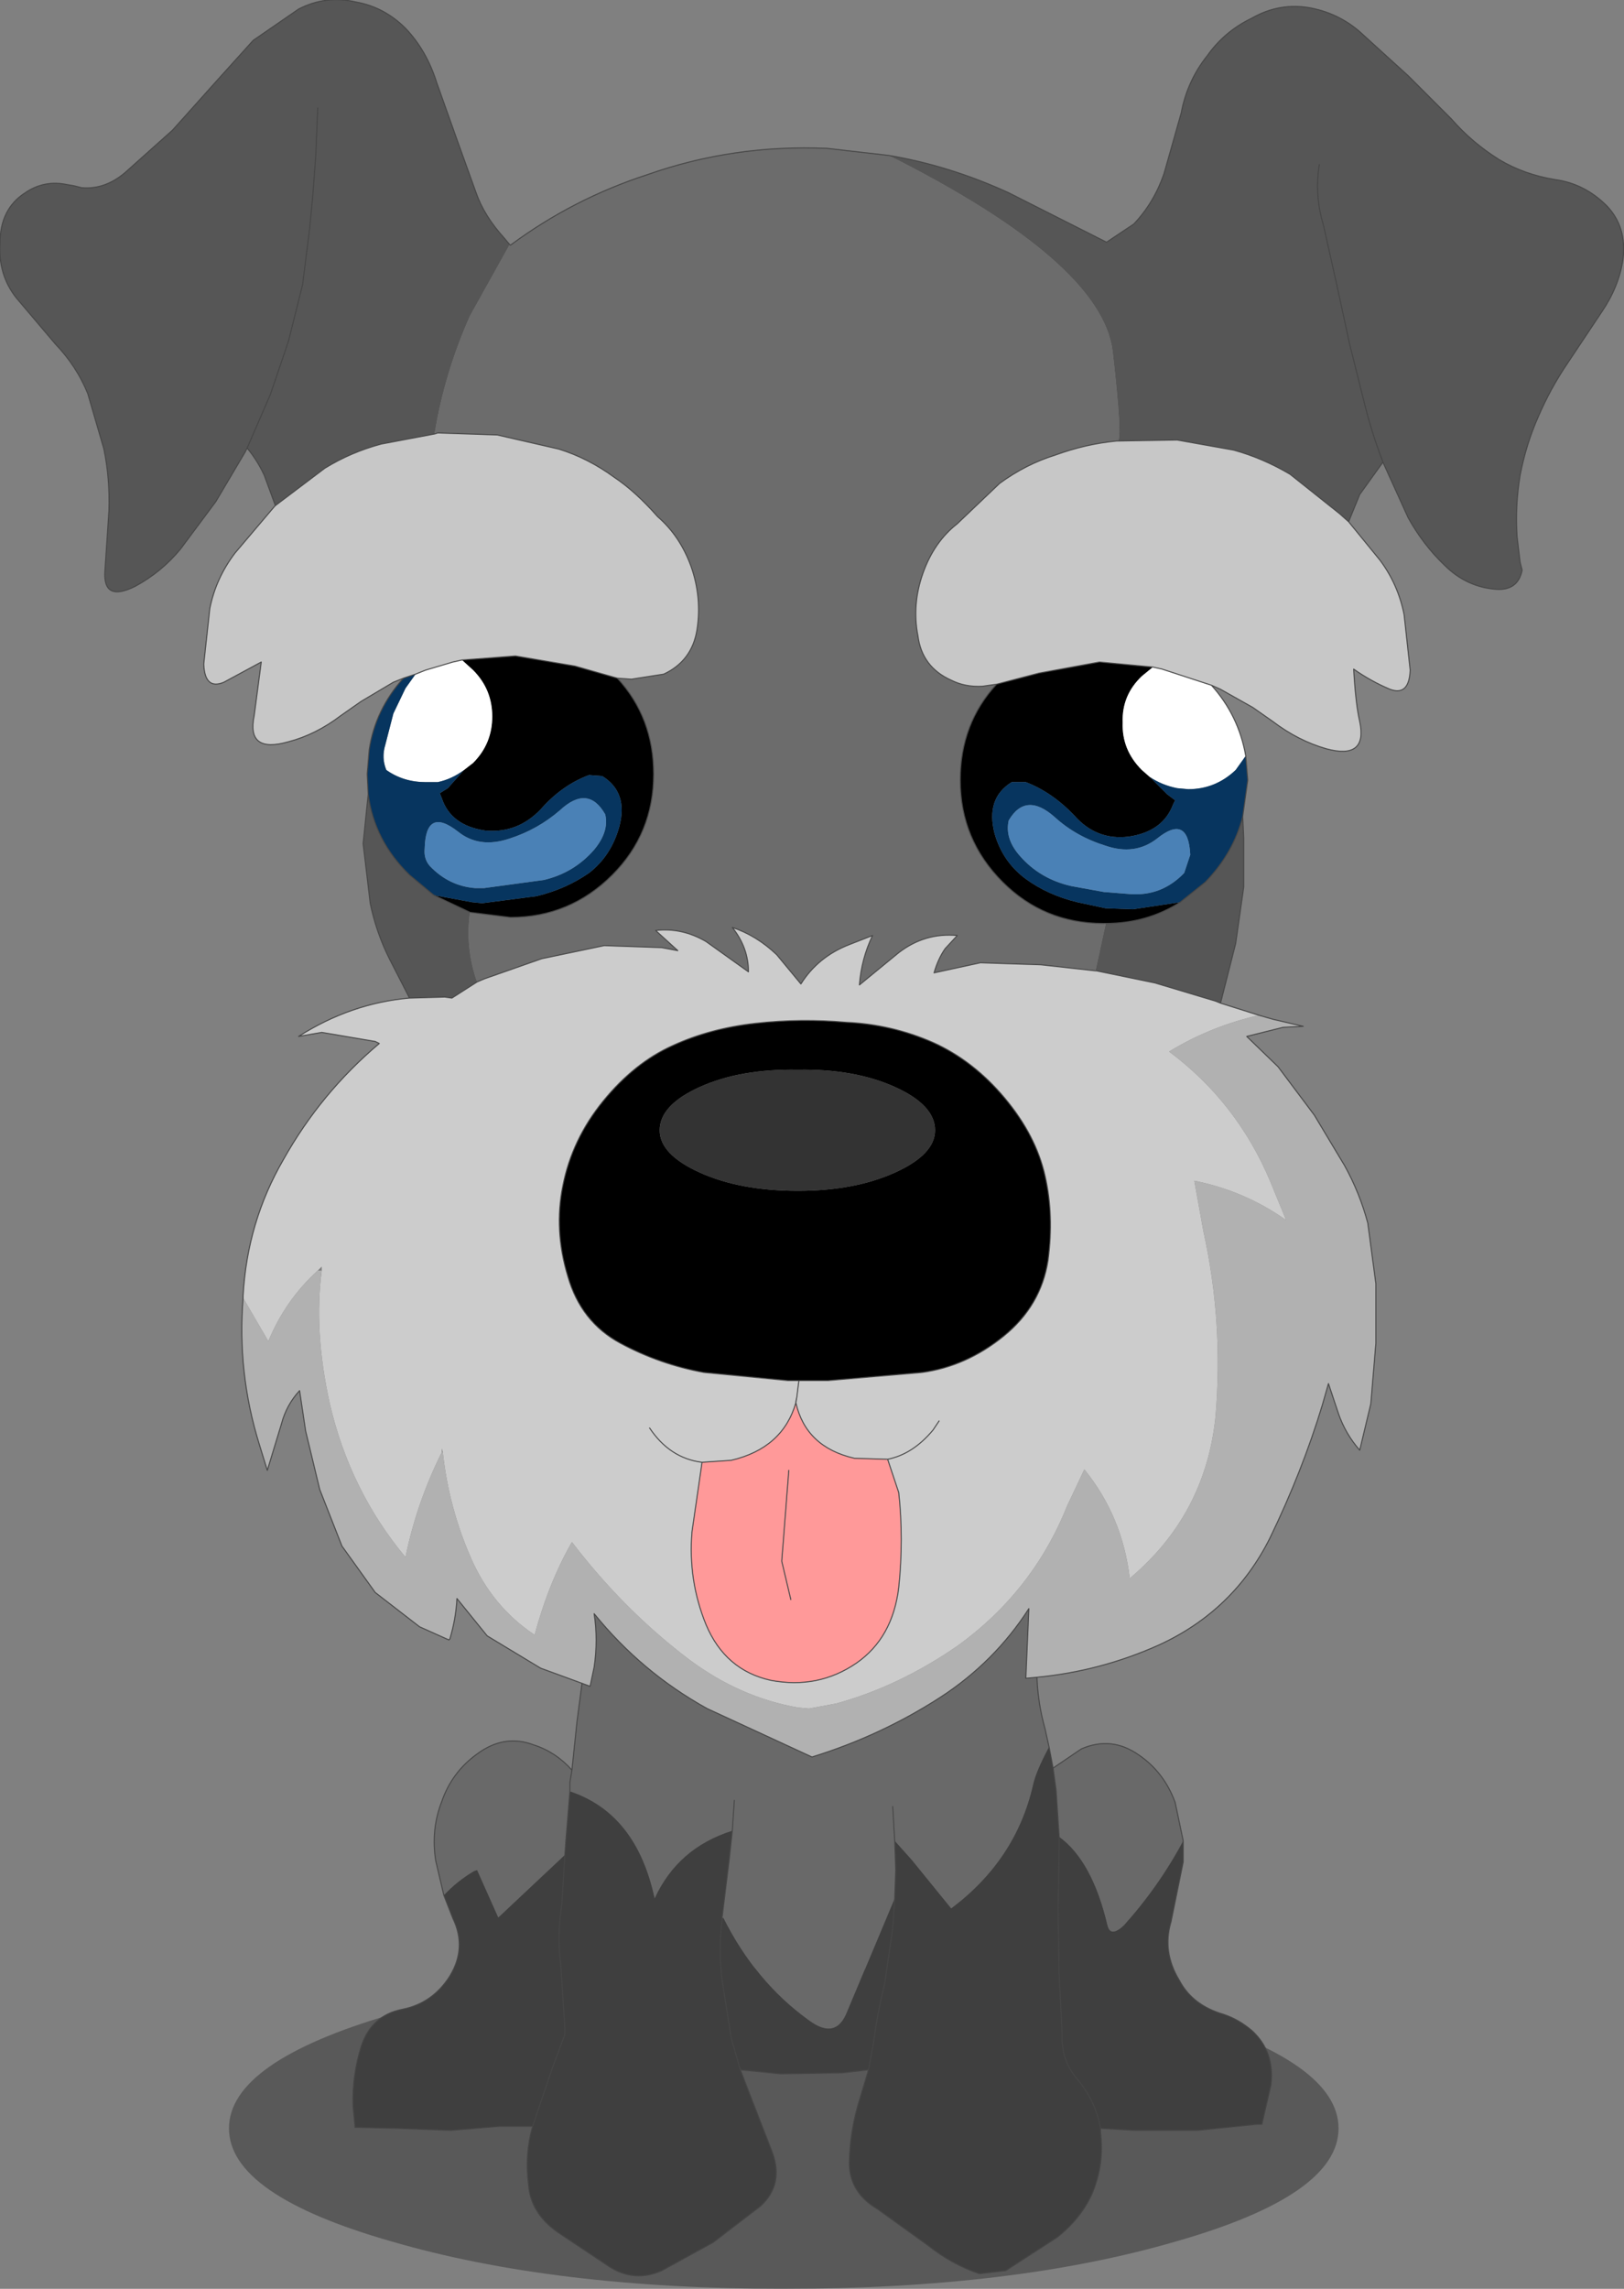 <?xml version="1.0" encoding="UTF-8" standalone="no"?>
<svg xmlns:xlink="http://www.w3.org/1999/xlink" height="113.4px" width="80.5px" xmlns="http://www.w3.org/2000/svg">
  <rect width="100%" height="100%" fill="#808080" stroke="none"/>
  <g transform="matrix(1.0, 0.0, 0.0, 1.0, 40.2, 56.35)">
    <path d="M26.15 49.1 Q26.15 52.4 18.1 54.7 10.05 57.05 -1.35 57.05 -12.75 57.05 -20.8 54.7 -28.85 52.4 -28.85 49.1 -28.85 45.8 -20.8 43.45 -12.75 41.15 -1.35 41.15 10.05 41.15 18.1 43.45 26.15 45.8 26.15 49.1" fill="#000000" fill-opacity="0.302" fill-rule="evenodd" stroke="none"/>
    <path d="M-26.55 -31.3 L-27.1 -32.8 Q-27.45 -33.55 -27.95 -34.15 L-28.05 -33.95 -29.5 -31.5 -31.25 -29.15 Q-32.2 -28.0 -33.5 -27.3 -35.1 -26.5 -35.0 -28.05 L-34.8 -31.05 Q-34.75 -32.65 -35.05 -34.1 L-35.85 -36.85 Q-36.4 -38.2 -37.45 -39.3 L-39.4 -41.6 Q-40.3 -42.75 -40.2 -44.3 -40.2 -46.0 -38.95 -46.8 -38.0 -47.45 -36.85 -47.2 L-36.55 -47.15 -36.15 -47.05 Q-35.0 -46.95 -34.0 -47.8 L-31.65 -49.9 -29.5 -52.3 -27.65 -54.35 -25.4 -55.9 Q-24.05 -56.6 -22.55 -56.25 -21.15 -56.0 -20.1 -54.95 -19.05 -53.85 -18.55 -52.25 L-17.5 -49.3 -16.6 -46.8 Q-16.2 -45.65 -15.2 -44.55 L-14.95 -44.25 -14.95 -44.2 -16.9 -40.7 Q-18.15 -37.9 -18.65 -34.9 L-18.65 -34.85 -21.3 -34.35 Q-22.8 -33.95 -24.1 -33.15 L-26.55 -31.3 M3.85 -48.65 Q6.85 -48.15 9.8 -46.8 L14.65 -44.35 16.0 -45.25 Q17.0 -46.3 17.5 -47.75 L18.35 -50.75 Q18.65 -52.35 19.65 -53.6 20.5 -54.8 21.85 -55.45 23.25 -56.25 24.8 -55.95 26.3 -55.65 27.4 -54.6 L29.6 -52.6 31.75 -50.45 Q32.75 -49.3 34.1 -48.45 35.35 -47.7 36.9 -47.45 38.35 -47.25 39.45 -46.15 40.45 -45.1 40.25 -43.5 40.05 -42.15 39.2 -40.9 L37.5 -38.35 Q36.65 -37.1 36.05 -35.7 35.45 -34.35 35.15 -32.8 34.9 -31.3 35.0 -29.75 L35.15 -28.5 35.25 -28.1 Q35.05 -27.1 34.0 -27.15 32.5 -27.25 31.4 -28.35 30.35 -29.35 29.6 -30.7 L28.35 -33.45 27.2 -31.85 26.65 -30.5 26.2 -30.9 23.75 -32.85 Q22.4 -33.65 20.95 -34.05 L18.15 -34.55 15.2 -34.5 Q15.45 -34.55 14.95 -38.95 14.4 -43.35 3.85 -48.65 M21.4 -15.9 L21.45 -14.85 21.45 -12.4 21.05 -9.6 20.3 -6.65 20.05 -6.75 17.05 -7.65 14.15 -8.25 14.1 -8.25 14.6 -10.55 14.6 -10.6 Q16.65 -10.6 18.3 -11.65 L19.55 -12.65 Q20.95 -14.1 21.4 -15.9 M-19.9 -6.9 L-20.9 -8.85 Q-21.55 -10.15 -21.85 -11.6 L-22.2 -14.55 -21.95 -17.0 Q-21.65 -14.7 -19.9 -13.0 L-18.7 -12.0 -16.9 -11.15 Q-17.15 -9.4 -16.55 -7.7 L-17.8 -6.9 -18.15 -6.95 -19.9 -6.9 M-24.45 -51.0 L-24.55 -48.6 -24.7 -46.6 -24.85 -45.05 -25.2 -42.25 -25.9 -39.45 -26.8 -36.8 -27.95 -34.15 -26.8 -36.8 -25.9 -39.45 -25.2 -42.25 -24.85 -45.05 -24.7 -46.6 -24.55 -48.6 -24.45 -51.0 M25.2 -48.2 Q24.95 -46.7 25.4 -45.2 L26.05 -42.3 26.7 -39.3 27.45 -36.3 Q27.8 -34.9 28.3 -33.6 L28.35 -33.45 28.3 -33.6 Q27.8 -34.9 27.45 -36.3 L26.7 -39.3 26.05 -42.3 25.4 -45.2 Q24.95 -46.7 25.2 -48.2" fill="#565656" fill-rule="evenodd" stroke="none"/>
    <path d="M-14.9 -44.2 Q-11.8 -46.5 -8.1 -47.7 -3.85 -49.2 0.8 -49.0 L3.85 -48.65 Q14.4 -43.35 14.95 -38.95 15.45 -34.55 15.2 -34.5 L15.15 -34.5 Q13.6 -34.35 12.1 -33.8 10.65 -33.35 9.35 -32.4 L7.25 -30.4 Q6.1 -29.5 5.55 -27.95 5.0 -26.4 5.3 -24.85 5.5 -23.3 6.95 -22.65 7.65 -22.3 8.5 -22.35 L9.2 -22.45 Q7.4 -20.5 7.4 -17.7 7.4 -14.75 9.5 -12.65 11.55 -10.6 14.5 -10.6 L14.6 -10.55 14.1 -8.25 11.4 -8.55 8.4 -8.65 6.1 -8.15 Q6.3 -8.85 6.65 -9.35 L7.25 -10.0 Q5.65 -10.15 4.35 -9.15 L2.4 -7.55 Q2.5 -8.85 3.05 -10.0 L1.9 -9.55 Q0.35 -8.95 -0.5 -7.6 L-1.7 -9.05 Q-2.7 -10.0 -3.9 -10.4 -3.1 -9.4 -3.1 -8.2 L-5.2 -9.7 Q-6.4 -10.4 -7.7 -10.25 L-6.6 -9.25 -7.4 -9.4 -10.25 -9.5 -13.35 -8.85 -16.2 -7.85 -16.55 -7.7 Q-17.15 -9.4 -16.9 -11.15 L-14.9 -10.9 Q-11.95 -10.9 -9.85 -13.0 -7.8 -15.05 -7.8 -18.0 -7.8 -20.8 -9.6 -22.75 L-8.9 -22.7 -7.3 -22.95 Q-5.9 -23.6 -5.65 -25.15 -5.4 -26.75 -5.95 -28.3 -6.5 -29.8 -7.6 -30.75 -8.7 -32.0 -9.75 -32.7 -11.05 -33.65 -12.5 -34.1 L-15.55 -34.8 -18.5 -34.9 -18.65 -34.9 Q-18.15 -37.9 -16.9 -40.7 L-14.95 -44.2 -14.9 -44.2" fill="#6c6c6c" fill-rule="evenodd" stroke="none"/>
    <path d="M26.65 -30.5 L28.2 -28.6 Q29.1 -27.4 29.4 -25.9 L29.7 -23.15 Q29.65 -21.85 28.7 -22.2 27.75 -22.6 26.9 -23.2 27.0 -21.45 27.2 -20.6 27.6 -18.7 25.55 -19.25 24.15 -19.65 22.9 -20.6 L21.9 -21.3 20.3 -22.2 19.85 -22.4 17.4 -23.2 16.95 -23.3 14.3 -23.55 11.3 -23.0 9.2 -22.45 8.5 -22.35 Q7.65 -22.3 6.95 -22.65 5.5 -23.3 5.3 -24.85 5.0 -26.4 5.55 -27.95 6.1 -29.5 7.25 -30.4 L9.35 -32.4 Q10.65 -33.35 12.1 -33.8 13.6 -34.35 15.15 -34.5 L15.2 -34.5 18.15 -34.55 20.95 -34.05 Q22.4 -33.65 23.75 -32.85 L26.2 -30.9 26.65 -30.5 M-20.2 -22.75 L-20.7 -22.55 -22.3 -21.6 -23.3 -20.9 Q-24.55 -19.95 -25.9 -19.6 -28.0 -19.0 -27.6 -20.9 L-27.25 -23.55 -29.1 -22.55 Q-30.05 -22.15 -30.1 -23.45 L-29.8 -26.2 Q-29.5 -27.7 -28.55 -28.95 L-26.6 -31.25 -26.55 -31.3 -24.1 -33.15 Q-22.8 -33.95 -21.3 -34.35 L-18.65 -34.85 -18.5 -34.9 -15.55 -34.8 -12.5 -34.1 Q-11.05 -33.65 -9.75 -32.7 -8.7 -32.0 -7.6 -30.75 -6.5 -29.8 -5.95 -28.3 -5.4 -26.75 -5.65 -25.15 -5.9 -23.6 -7.3 -22.95 L-8.9 -22.7 -9.6 -22.75 -11.7 -23.35 -14.65 -23.85 -17.3 -23.65 -17.75 -23.55 -19.1 -23.15 -19.6 -22.95 -20.2 -22.75" fill="#c7c7c7" fill-rule="evenodd" stroke="none"/>
    <path d="M-9.6 -22.75 Q-7.8 -20.8 -7.8 -18.0 -7.8 -15.05 -9.85 -13.0 -11.95 -10.9 -14.9 -10.9 L-16.9 -11.15 -18.7 -12.0 -16.8 -11.65 -16.3 -11.6 -13.6 -11.95 Q-12.15 -12.3 -11.0 -13.1 -9.9 -13.95 -9.5 -15.4 -9.05 -17.1 -10.35 -17.9 L-11.0 -17.95 Q-12.35 -17.45 -13.4 -16.25 -14.55 -15.05 -16.15 -15.2 -17.85 -15.45 -18.3 -16.8 L-18.4 -17.05 -18.0 -17.3 -17.2 -18.2 -16.75 -18.55 Q-15.8 -19.5 -15.8 -20.85 -15.8 -22.2 -16.75 -23.15 L-17.3 -23.65 -14.65 -23.85 -11.7 -23.35 -9.6 -22.75 M14.5 -10.6 Q11.55 -10.6 9.5 -12.65 7.4 -14.75 7.4 -17.7 7.4 -20.5 9.2 -22.45 L11.3 -23.0 14.3 -23.55 16.95 -23.3 16.4 -22.85 Q15.4 -21.9 15.45 -20.55 15.4 -19.2 16.4 -18.2 L16.8 -17.85 17.65 -17.0 18.05 -16.7 17.95 -16.5 Q17.45 -15.15 15.75 -14.9 14.15 -14.7 13.05 -15.95 11.95 -17.1 10.65 -17.6 L9.95 -17.6 Q8.65 -16.8 9.1 -15.05 9.5 -13.65 10.65 -12.8 11.75 -12.0 13.2 -11.65 L14.6 -11.35 15.95 -11.3 18.3 -11.65 Q16.65 -10.6 14.6 -10.6 L14.5 -10.6 M-0.75 12.05 L-1.15 12.05 -5.3 11.65 Q-7.5 11.25 -9.45 10.2 -11.4 9.15 -12.05 6.9 -12.75 4.6 -12.3 2.4 -11.85 0.1 -10.3 -1.8 -8.75 -3.7 -6.85 -4.55 -5.0 -5.4 -2.75 -5.65 -0.5 -5.9 1.75 -5.7 4.0 -5.6 6.05 -4.7 8.05 -3.8 9.6 -1.95 11.15 -0.1 11.6 1.9 12.05 3.85 11.75 6.1 11.4 8.35 9.55 9.85 7.7 11.35 5.5 11.65 L0.85 12.05 -0.6 12.05 -0.75 12.05 M6.15 -0.35 Q6.15 -1.6 4.15 -2.5 2.15 -3.4 -0.65 -3.35 -3.5 -3.4 -5.5 -2.5 -7.5 -1.6 -7.5 -0.35 -7.5 0.85 -5.5 1.75 -3.5 2.65 -0.65 2.65 2.15 2.65 4.15 1.75 6.15 0.85 6.15 -0.35" fill="#000000" fill-rule="evenodd" stroke="none"/>
    <path d="M19.85 -22.4 Q21.2 -20.9 21.55 -18.9 L21.05 -18.2 Q20.05 -17.25 18.7 -17.25 L18.15 -17.3 Q17.4 -17.45 16.8 -17.85 L16.4 -18.2 Q15.4 -19.2 15.45 -20.55 15.4 -21.9 16.4 -22.85 L16.95 -23.3 17.4 -23.2 19.85 -22.4 M-19.6 -22.95 L-19.1 -23.15 -17.75 -23.55 -17.3 -23.65 -16.75 -23.15 Q-15.8 -22.2 -15.8 -20.85 -15.8 -19.5 -16.75 -18.55 L-17.2 -18.2 Q-17.8 -17.75 -18.5 -17.6 L-19.1 -17.6 Q-20.2 -17.6 -21.05 -18.2 -21.3 -18.8 -21.1 -19.45 L-20.7 -21.0 -20.1 -22.25 -19.6 -22.95" fill="#ffffff" fill-rule="evenodd" stroke="none"/>
    <path d="M21.55 -18.9 L21.65 -17.7 21.4 -15.9 Q20.95 -14.1 19.55 -12.65 L18.3 -11.65 15.95 -11.3 14.6 -11.35 13.2 -11.65 Q11.75 -12.0 10.65 -12.8 9.5 -13.65 9.1 -15.05 8.65 -16.8 9.95 -17.6 L10.65 -17.6 Q11.95 -17.1 13.05 -15.95 14.15 -14.7 15.75 -14.9 17.45 -15.15 17.95 -16.5 L18.05 -16.7 17.65 -17.0 16.8 -17.85 Q17.4 -17.45 18.15 -17.3 L18.7 -17.25 Q20.05 -17.25 21.05 -18.2 L21.55 -18.9 M-21.95 -17.0 L-22.0 -18.0 -21.9 -19.2 Q-21.6 -21.2 -20.2 -22.75 L-19.6 -22.95 -20.1 -22.25 -20.7 -21.0 -21.1 -19.45 Q-21.3 -18.8 -21.05 -18.2 -20.2 -17.6 -19.1 -17.6 L-18.5 -17.6 Q-17.8 -17.75 -17.2 -18.2 L-18.0 -17.3 -18.4 -17.05 -18.3 -16.8 Q-17.85 -15.45 -16.15 -15.2 -14.55 -15.05 -13.4 -16.25 -12.35 -17.45 -11.0 -17.95 L-10.35 -17.9 Q-9.05 -17.1 -9.5 -15.4 -9.9 -13.95 -11.0 -13.1 -12.15 -12.3 -13.6 -11.95 L-16.3 -11.6 -16.8 -11.65 -18.7 -12.0 -19.9 -13.0 Q-21.65 -14.7 -21.95 -17.0 M-19.15 -14.3 Q-19.2 -13.8 -18.9 -13.45 -17.95 -12.45 -16.65 -12.35 L-16.2 -12.35 -13.25 -12.75 Q-11.75 -13.1 -10.75 -14.25 -10.0 -15.15 -10.2 -16.0 -11.05 -17.5 -12.45 -16.2 -13.55 -15.25 -14.95 -14.8 -16.45 -14.3 -17.5 -15.15 -19.1 -16.4 -19.15 -14.3 M9.8 -15.7 Q9.6 -14.8 10.35 -13.95 11.35 -12.8 12.9 -12.45 L14.55 -12.15 14.6 -12.15 15.85 -12.05 Q17.4 -11.95 18.5 -13.1 L18.8 -14.0 Q18.7 -16.05 17.15 -14.8 16.05 -13.95 14.6 -14.45 13.15 -14.9 12.1 -15.85 10.65 -17.15 9.8 -15.7" fill="#07355f" fill-rule="evenodd" stroke="none"/>
    <path d="M-19.15 -14.3 Q-19.1 -16.4 -17.5 -15.15 -16.45 -14.3 -14.95 -14.8 -13.55 -15.25 -12.45 -16.2 -11.05 -17.5 -10.2 -16.0 -10.0 -15.15 -10.75 -14.25 -11.75 -13.1 -13.25 -12.75 L-16.2 -12.35 -16.65 -12.35 Q-17.95 -12.45 -18.9 -13.45 -19.2 -13.8 -19.15 -14.3 M9.8 -15.7 Q10.65 -17.15 12.1 -15.85 13.15 -14.9 14.6 -14.45 16.05 -13.95 17.15 -14.8 18.7 -16.05 18.8 -14.0 L18.5 -13.1 Q17.4 -11.95 15.85 -12.05 L14.6 -12.15 14.55 -12.15 12.9 -12.45 Q11.35 -12.8 10.35 -13.95 9.6 -14.8 9.8 -15.7" fill="#4a81b6" fill-rule="evenodd" stroke="none"/>
    <path d="M20.3 -6.65 L22.2 -6.05 Q19.8 -5.5 17.75 -4.25 21.1 -1.75 22.75 2.15 L23.55 4.1 Q21.5 2.65 19.0 2.15 L19.45 4.65 Q20.45 9.15 20.05 13.85 19.55 18.7 15.8 21.85 15.45 18.8 13.55 16.45 L12.7 18.25 Q11.0 22.5 7.25 25.2 4.35 27.2 1.25 28.05 L-0.1 28.3 -0.65 28.25 Q-3.5 27.75 -6.0 25.9 -9.25 23.45 -11.85 20.05 -13.0 22.05 -13.7 24.65 -15.8 23.25 -16.85 20.85 -17.95 18.35 -18.25 15.6 L-18.3 15.4 -18.3 15.6 Q-19.55 18.1 -20.1 20.8 -22.85 17.5 -23.85 13.2 -24.65 9.6 -24.25 6.6 L-24.25 6.4 -24.45 6.6 Q-26.05 8.05 -26.9 10.1 L-28.15 7.95 -28.15 7.85 Q-27.95 4.2 -26.15 1.1 -24.3 -2.2 -21.4 -4.65 L-21.6 -4.75 -24.25 -5.2 -25.4 -5.0 Q-22.8 -6.65 -19.9 -6.9 L-18.15 -6.95 -17.8 -6.9 -16.55 -7.7 -16.2 -7.85 -13.35 -8.85 -10.25 -9.5 -7.4 -9.4 -6.6 -9.25 -7.7 -10.25 Q-6.4 -10.4 -5.2 -9.7 L-3.1 -8.2 Q-3.1 -9.4 -3.9 -10.4 -2.7 -10.0 -1.7 -9.05 L-0.5 -7.6 Q0.35 -8.95 1.9 -9.55 L3.05 -10.0 Q2.5 -8.85 2.4 -7.55 L4.35 -9.15 Q5.65 -10.15 7.25 -10.0 L6.65 -9.35 Q6.3 -8.85 6.1 -8.15 L8.4 -8.65 11.4 -8.55 14.1 -8.25 14.15 -8.25 17.05 -7.65 20.05 -6.75 20.3 -6.65 M-0.6 12.05 L0.85 12.05 5.5 11.65 Q7.7 11.35 9.55 9.85 11.4 8.35 11.75 6.1 12.05 3.85 11.6 1.9 11.15 -0.1 9.6 -1.95 8.05 -3.8 6.05 -4.7 4.0 -5.6 1.75 -5.7 -0.5 -5.9 -2.75 -5.65 -5.0 -5.4 -6.85 -4.55 -8.75 -3.7 -10.3 -1.8 -11.85 0.1 -12.3 2.4 -12.75 4.6 -12.05 6.9 -11.4 9.15 -9.45 10.2 -7.5 11.25 -5.3 11.65 L-1.15 12.05 -0.75 12.05 -0.6 12.05 -0.7 12.85 -0.6 12.05 M-0.75 13.15 L-0.75 13.1 -0.7 12.85 -0.75 13.15 Q-1.4 15.4 -3.95 16.0 L-5.4 16.1 -5.9 19.55 Q-6.1 21.95 -5.2 24.15 -4.25 26.4 -2.0 26.9 0.35 27.35 2.25 26.05 4.05 24.8 4.35 22.3 4.6 19.9 4.35 17.6 L3.8 15.95 2.15 15.9 Q-0.25 15.35 -0.75 13.15 M6.35 14.05 L6.05 14.5 Q5.05 15.7 3.8 15.95 5.05 15.7 6.05 14.5 L6.35 14.05 M-8.0 14.4 Q-7.0 15.9 -5.4 16.1 -7.0 15.9 -8.0 14.4" fill="#cccccc" fill-rule="evenodd" stroke="none"/>
    <path d="M22.2 -6.05 L22.9 -5.85 24.4 -5.5 23.4 -5.45 21.6 -5.0 23.15 -3.5 24.95 -1.1 26.45 1.4 Q27.2 2.75 27.6 4.25 L28.0 7.25 28.0 10.2 27.75 13.2 27.2 15.5 Q26.5 14.7 26.15 13.7 L25.65 12.2 25.35 13.25 Q24.35 16.55 22.75 19.85 20.95 23.45 17.25 25.15 14.35 26.45 11.2 26.75 L10.65 26.8 10.8 23.35 Q9.1 26.0 6.4 27.75 3.45 29.65 0.05 30.7 L-5.15 28.3 Q-8.4 26.5 -10.75 23.6 -10.55 24.9 -10.75 26.25 L-10.95 27.2 -11.35 27.05 -13.4 26.3 -16.05 24.7 -17.55 22.85 Q-17.6 23.85 -17.9 24.85 L-17.95 24.9 -19.4 24.25 -21.6 22.55 -23.25 20.25 -24.35 17.45 -25.05 14.55 -25.35 12.55 Q-26.0 13.25 -26.25 14.2 L-26.95 16.5 -27.35 15.2 Q-28.45 11.65 -28.15 7.95 L-26.9 10.1 Q-26.05 8.05 -24.45 6.6 L-24.25 6.6 Q-24.65 9.6 -23.85 13.2 -22.85 17.5 -20.1 20.8 -19.55 18.1 -18.3 15.6 L-18.25 15.6 Q-17.95 18.35 -16.85 20.85 -15.8 23.25 -13.7 24.65 -13.0 22.05 -11.85 20.05 -9.25 23.45 -6.0 25.9 -3.5 27.75 -0.65 28.25 L-0.1 28.3 1.25 28.05 Q4.35 27.2 7.25 25.2 11.0 22.5 12.7 18.25 L13.55 16.45 Q15.45 18.8 15.8 21.85 19.55 18.7 20.05 13.85 20.45 9.15 19.45 4.65 L19.0 2.15 Q21.5 2.65 23.55 4.1 L22.75 2.15 Q21.1 -1.75 17.75 -4.25 19.8 -5.5 22.2 -6.05" fill="#b1b1b1" fill-rule="evenodd" stroke="none"/>
    <path d="M6.15 -0.35 Q6.15 0.85 4.15 1.75 2.15 2.65 -0.65 2.65 -3.5 2.65 -5.5 1.75 -7.5 0.85 -7.5 -0.35 -7.5 -1.6 -5.5 -2.5 -3.5 -3.4 -0.65 -3.35 2.15 -3.4 4.15 -2.5 6.15 -1.6 6.15 -0.35" fill="#333333" fill-rule="evenodd" stroke="none"/>
    <path d="M11.2 26.75 Q11.25 28.05 11.6 29.3 L11.8 30.2 Q11.15 31.4 11.0 32.1 10.15 35.8 6.95 38.2 L5.0 35.8 4.15 34.85 4.2 36.3 4.15 37.7 1.8 43.3 Q1.25 44.75 -0.1 43.75 -2.75 41.85 -4.35 38.65 L-4.4 38.6 -4.05 35.75 -3.9 34.35 Q-6.6 35.2 -7.75 37.7 -8.65 33.5 -11.95 32.4 L-12.15 34.85 -12.2 35.55 -15.5 38.65 -16.55 36.3 -16.7 36.35 Q-17.55 36.85 -18.2 37.55 L-18.6 35.85 Q-18.85 34.3 -18.3 32.9 -17.8 31.45 -16.55 30.55 -15.2 29.55 -13.75 30.1 -12.65 30.45 -11.85 31.35 L-11.6 28.95 -11.35 27.05 -10.95 27.2 -10.75 26.25 Q-10.55 24.9 -10.75 23.6 -8.4 26.5 -5.15 28.3 L0.05 30.7 Q3.45 29.65 6.4 27.75 9.1 26.0 10.8 23.35 L10.65 26.8 11.2 26.75 M12.0 31.25 L13.4 30.3 Q14.9 29.65 16.25 30.6 17.5 31.45 18.05 32.95 L18.45 34.85 Q17.25 37.1 15.5 39.05 14.85 39.65 14.7 39.05 13.95 35.85 12.3 34.65 L12.15 32.35 12.0 31.25 M4.05 33.15 L4.15 34.85 4.05 33.15 M-11.85 31.35 L-11.95 31.95 -11.95 32.4 -11.95 31.95 -11.85 31.35 M-3.8 32.85 L-3.9 34.35 -3.8 32.85" fill="#696969" fill-rule="evenodd" stroke="none"/>
    <path d="M11.8 30.2 L12.0 31.25 12.15 32.35 12.3 34.65 12.3 35.3 12.25 38.3 12.3 41.45 12.45 44.45 Q12.4 45.7 13.15 46.6 14.1 47.7 14.35 49.1 14.1 47.7 13.15 46.6 12.4 45.7 12.45 44.45 L12.3 41.45 12.25 38.3 12.3 35.3 12.3 34.65 Q13.95 35.85 14.7 39.05 14.85 39.65 15.5 39.05 17.25 37.1 18.45 34.85 L18.45 35.9 17.85 38.85 Q17.4 40.35 18.25 41.75 18.9 43.0 20.45 43.45 21.2 43.7 21.85 44.25 23.0 45.3 22.8 46.95 L22.35 48.9 22.1 48.9 19.15 49.2 16.05 49.2 14.35 49.1 14.35 49.3 Q14.55 50.85 13.95 52.3 13.4 53.55 12.2 54.5 L9.65 56.15 8.35 56.3 Q7.0 55.85 5.8 54.9 L3.3 53.1 Q1.85 52.25 1.9 50.7 1.95 49.15 2.4 47.7 L2.85 46.2 1.55 46.35 -1.5 46.4 -3.5 46.2 -3.0 47.5 -1.95 50.2 Q-1.3 51.85 -2.5 52.95 L-4.85 54.75 -7.4 56.15 Q-8.75 56.75 -10.0 55.95 L-12.55 54.25 Q-13.9 53.3 -14.0 51.9 -14.2 50.4 -13.8 49.0 L-15.45 49.0 -17.85 49.2 -20.5 49.1 -22.6 49.05 -22.7 48.0 Q-22.75 46.5 -22.3 45.05 -21.8 43.5 -20.25 43.2 -18.75 42.9 -17.9 41.55 -17.05 40.15 -17.75 38.7 L-18.2 37.55 Q-17.55 36.85 -16.7 36.35 L-16.55 36.3 -15.5 38.65 -12.2 35.55 -12.15 34.85 -11.95 32.4 Q-8.65 33.5 -7.75 37.7 -6.6 35.2 -3.9 34.35 L-4.05 35.75 -4.4 38.6 -4.4 38.7 -4.35 38.65 Q-2.75 41.85 -0.1 43.75 1.25 44.75 1.8 43.3 L4.15 37.7 4.2 36.3 4.15 34.85 5.0 35.8 6.95 38.2 Q10.15 35.8 11.0 32.1 11.15 31.4 11.8 30.2 M2.85 46.2 L3.1 44.85 Q3.3 43.35 3.65 41.95 L4.05 39.2 4.15 37.7 4.05 39.2 3.65 41.95 Q3.3 43.35 3.1 44.85 L2.85 46.2 M-13.8 49.0 L-13.75 48.85 -12.8 46.05 -12.2 44.45 -12.2 44.15 -12.4 41.05 Q-12.6 39.55 -12.35 38.0 L-12.2 35.55 -12.35 38.0 Q-12.6 39.55 -12.4 41.05 L-12.2 44.15 -12.2 44.45 -12.8 46.05 -13.75 48.85 -13.8 49.0 M-3.5 46.2 L-3.95 44.65 -4.4 41.8 Q-4.6 40.25 -4.4 38.7 -4.6 40.25 -4.4 41.8 L-3.95 44.65 -3.5 46.2" fill="#3f3f3f" fill-rule="evenodd" stroke="none"/>
    <path d="M-0.75 13.15 Q-0.25 15.35 2.15 15.9 L3.8 15.95 4.35 17.6 Q4.6 19.9 4.35 22.3 4.05 24.8 2.25 26.05 0.35 27.35 -2.0 26.9 -4.25 26.4 -5.2 24.15 -6.1 21.95 -5.9 19.55 L-5.4 16.1 -3.95 16.0 Q-1.4 15.4 -0.75 13.15 M-1.0 22.9 L-1.45 21.0 -1.1 16.5 -1.45 21.0 -1.0 22.9" fill="#ff9999" fill-rule="evenodd" stroke="none"/>
    <path d="M-26.55 -31.3 L-27.1 -32.8 Q-27.45 -33.55 -27.95 -34.15 L-28.05 -33.95 -29.5 -31.5 -31.25 -29.15 Q-32.2 -28.0 -33.5 -27.3 -35.1 -26.5 -35.0 -28.05 L-34.8 -31.05 Q-34.75 -32.65 -35.05 -34.1 L-35.85 -36.85 Q-36.4 -38.2 -37.45 -39.3 L-39.4 -41.6 Q-40.3 -42.75 -40.2 -44.3 -40.2 -46.0 -38.95 -46.8 -38.0 -47.45 -36.85 -47.2 L-36.55 -47.15 -36.15 -47.05 Q-35.0 -46.95 -34.0 -47.8 L-31.65 -49.9 -29.5 -52.3 -27.65 -54.35 -25.4 -55.9 Q-24.05 -56.6 -22.55 -56.25 -21.15 -56.0 -20.1 -54.95 -19.05 -53.85 -18.55 -52.25 L-17.5 -49.3 -16.6 -46.8 Q-16.2 -45.65 -15.2 -44.55 L-14.95 -44.25 -14.9 -44.2 Q-11.8 -46.5 -8.1 -47.7 -3.85 -49.2 0.8 -49.0 L3.85 -48.65 Q6.85 -48.15 9.8 -46.8 L14.65 -44.35 16.0 -45.25 Q17.0 -46.3 17.5 -47.75 L18.35 -50.75 Q18.65 -52.35 19.65 -53.6 20.5 -54.8 21.85 -55.45 23.25 -56.25 24.8 -55.95 26.3 -55.65 27.4 -54.6 L29.6 -52.6 31.75 -50.45 Q32.75 -49.3 34.1 -48.45 35.35 -47.7 36.9 -47.45 38.35 -47.25 39.45 -46.15 40.45 -45.1 40.25 -43.5 40.05 -42.15 39.2 -40.9 L37.5 -38.35 Q36.65 -37.1 36.05 -35.7 35.45 -34.35 35.15 -32.8 34.9 -31.3 35.0 -29.75 L35.15 -28.5 35.25 -28.1 Q35.05 -27.1 34.0 -27.15 32.5 -27.25 31.4 -28.35 30.35 -29.35 29.6 -30.7 L28.35 -33.45 27.2 -31.85 26.65 -30.5 28.2 -28.6 Q29.1 -27.4 29.4 -25.9 L29.7 -23.15 Q29.65 -21.85 28.7 -22.2 27.75 -22.6 26.9 -23.2 27.0 -21.45 27.2 -20.6 27.6 -18.7 25.55 -19.25 24.15 -19.65 22.9 -20.6 L21.9 -21.3 20.3 -22.2 19.85 -22.4 Q21.2 -20.9 21.55 -18.9 L21.65 -17.7 21.4 -15.9 21.45 -14.85 21.45 -12.4 21.05 -9.6 20.3 -6.65 22.2 -6.05 22.9 -5.85 24.4 -5.5 23.4 -5.45 21.6 -5.0 23.15 -3.5 24.95 -1.1 26.45 1.4 Q27.2 2.75 27.6 4.25 L28.0 7.25 28.0 10.2 27.75 13.2 27.2 15.5 Q26.5 14.7 26.15 13.7 L25.65 12.2 25.35 13.25 Q24.35 16.55 22.75 19.85 20.95 23.45 17.25 25.15 14.35 26.45 11.2 26.75 11.25 28.05 11.6 29.3 L11.8 30.2 12.0 31.25 13.4 30.3 Q14.9 29.65 16.25 30.6 17.5 31.45 18.05 32.95 L18.45 34.85 18.45 35.9 17.85 38.85 Q17.4 40.35 18.25 41.75 18.9 43.0 20.45 43.45 21.2 43.7 21.85 44.25 23.0 45.3 22.8 46.95 L22.35 48.9 22.1 48.9 19.15 49.2 16.05 49.2 14.35 49.1 14.35 49.3 Q14.55 50.85 13.95 52.3 13.4 53.55 12.2 54.5 L9.65 56.15 8.35 56.3 Q7.0 55.85 5.8 54.9 L3.3 53.1 Q1.85 52.25 1.9 50.7 1.95 49.15 2.4 47.7 L2.85 46.2 1.55 46.35 -1.5 46.4 -3.5 46.2 -3.0 47.5 -1.95 50.2 Q-1.3 51.85 -2.5 52.95 L-4.85 54.75 -7.4 56.15 Q-8.75 56.75 -10.0 55.95 L-12.55 54.25 Q-13.9 53.3 -14.0 51.9 -14.2 50.4 -13.8 49.0 L-15.45 49.0 -17.85 49.2 -20.5 49.1 -22.6 49.05 -22.7 48.0 Q-22.75 46.5 -22.3 45.05 -21.8 43.5 -20.25 43.2 -18.75 42.9 -17.9 41.55 -17.05 40.15 -17.75 38.7 L-18.2 37.55 -18.6 35.85 Q-18.85 34.3 -18.3 32.9 -17.8 31.45 -16.55 30.55 -15.2 29.55 -13.75 30.1 -12.65 30.45 -11.85 31.35 L-11.6 28.95 -11.35 27.05 -13.4 26.3 -16.05 24.7 -17.55 22.85 Q-17.6 23.85 -17.9 24.85 L-17.95 24.9 -19.4 24.25 -21.6 22.55 -23.25 20.25 -24.35 17.45 -25.05 14.55 -25.35 12.55 Q-26.0 13.25 -26.25 14.2 L-26.95 16.5 -27.35 15.2 Q-28.45 11.65 -28.15 7.95 L-28.15 7.85 Q-27.95 4.2 -26.15 1.1 -24.3 -2.2 -21.4 -4.65 L-21.6 -4.75 -24.25 -5.2 -25.4 -5.0 Q-22.8 -6.65 -19.9 -6.9 L-20.9 -8.85 Q-21.55 -10.15 -21.85 -11.6 L-22.2 -14.55 -21.95 -17.0 -22.0 -18.0 -21.9 -19.2 Q-21.6 -21.2 -20.2 -22.75 L-20.7 -22.55 -22.3 -21.6 -23.3 -20.9 Q-24.55 -19.95 -25.9 -19.6 -28.0 -19.0 -27.6 -20.9 L-27.25 -23.55 -29.1 -22.55 Q-30.05 -22.15 -30.1 -23.45 L-29.8 -26.2 Q-29.5 -27.7 -28.55 -28.95 L-26.6 -31.25 -26.55 -31.3 -24.1 -33.15 Q-22.8 -33.95 -21.3 -34.35 L-18.65 -34.85 -18.5 -34.9 -15.55 -34.8 -12.5 -34.1 Q-11.05 -33.65 -9.75 -32.7 -8.7 -32.0 -7.6 -30.75 -6.5 -29.8 -5.95 -28.3 -5.4 -26.75 -5.65 -25.15 -5.9 -23.6 -7.3 -22.95 L-8.9 -22.7 -9.6 -22.75 Q-7.8 -20.8 -7.8 -18.0 -7.8 -15.05 -9.85 -13.0 -11.95 -10.9 -14.9 -10.9 L-16.9 -11.15 -18.7 -12.0 -19.9 -13.0 Q-21.65 -14.7 -21.95 -17.0 M-16.55 -7.7 L-16.2 -7.85 -13.35 -8.85 -10.25 -9.5 -7.4 -9.4 -6.6 -9.25 -7.7 -10.25 Q-6.4 -10.4 -5.2 -9.7 L-3.1 -8.2 Q-3.1 -9.4 -3.9 -10.4 -2.7 -10.0 -1.7 -9.05 L-0.5 -7.6 Q0.35 -8.95 1.9 -9.55 L3.05 -10.0 Q2.5 -8.85 2.4 -7.55 L4.35 -9.15 Q5.65 -10.15 7.25 -10.0 L6.65 -9.35 Q6.3 -8.85 6.1 -8.15 L8.4 -8.65 11.4 -8.55 14.1 -8.25 14.15 -8.25 17.05 -7.65 20.05 -6.75 20.3 -6.65 M14.5 -10.6 Q11.55 -10.6 9.5 -12.65 7.4 -14.75 7.4 -17.7 7.4 -20.5 9.2 -22.45 L8.5 -22.35 Q7.65 -22.3 6.95 -22.65 5.5 -23.3 5.3 -24.85 5.0 -26.4 5.55 -27.95 6.1 -29.5 7.25 -30.4 L9.35 -32.4 Q10.65 -33.35 12.1 -33.8 13.6 -34.35 15.15 -34.5 L15.2 -34.5 18.15 -34.55 20.95 -34.05 Q22.4 -33.65 23.75 -32.85 L26.2 -30.9 26.65 -30.5 M-27.95 -34.15 L-26.8 -36.8 -25.9 -39.45 -25.2 -42.25 -24.85 -45.05 -24.7 -46.6 -24.55 -48.6 -24.45 -51.0 M-19.6 -22.95 L-19.1 -23.15 -17.75 -23.55 -17.3 -23.65 -14.65 -23.85 -11.7 -23.35 -9.6 -22.75 M-19.6 -22.95 L-20.2 -22.75 M28.35 -33.45 L28.3 -33.6 Q27.8 -34.9 27.45 -36.3 L26.7 -39.3 26.05 -42.3 25.4 -45.2 Q24.95 -46.7 25.2 -48.2 M16.95 -23.3 L17.4 -23.2 19.85 -22.4 M16.95 -23.3 L14.3 -23.55 11.3 -23.0 9.2 -22.45 M18.3 -11.65 L19.55 -12.65 Q20.95 -14.1 21.4 -15.9 M14.6 -10.6 L14.5 -10.6 M18.3 -11.65 Q16.65 -10.6 14.6 -10.6 M-0.75 12.05 L-1.15 12.05 -5.3 11.65 Q-7.5 11.25 -9.45 10.2 -11.4 9.15 -12.05 6.9 -12.75 4.6 -12.3 2.4 -11.85 0.1 -10.3 -1.8 -8.75 -3.7 -6.85 -4.55 -5.0 -5.4 -2.75 -5.65 -0.5 -5.9 1.75 -5.7 4.0 -5.6 6.05 -4.7 8.05 -3.8 9.6 -1.95 11.15 -0.1 11.6 1.9 12.05 3.85 11.75 6.1 11.4 8.35 9.55 9.85 7.7 11.35 5.5 11.65 L0.85 12.05 -0.6 12.05 -0.7 12.85 -0.75 13.1 -0.75 13.15 Q-0.25 15.35 2.15 15.9 L3.8 15.95 Q5.05 15.7 6.05 14.5 L6.35 14.05 M11.2 26.75 L10.65 26.8 10.8 23.35 Q9.1 26.0 6.4 27.75 3.45 29.65 0.05 30.7 L-5.15 28.3 Q-8.4 26.5 -10.75 23.6 -10.55 24.9 -10.75 26.25 L-10.95 27.2 -11.35 27.05 M12.3 34.65 L12.15 32.35 12.0 31.25 M14.35 49.1 Q14.1 47.7 13.15 46.6 12.4 45.7 12.45 44.45 L12.3 41.45 12.25 38.3 12.3 35.3 12.3 34.65 M4.15 34.85 L4.2 36.3 4.15 37.7 4.05 39.2 3.65 41.95 Q3.3 43.35 3.1 44.85 L2.85 46.2 M4.15 34.85 L4.05 33.15 M-0.75 13.15 Q-1.4 15.4 -3.95 16.0 L-5.4 16.1 -5.9 19.55 Q-6.1 21.95 -5.2 24.15 -4.25 26.4 -2.0 26.9 0.35 27.35 2.25 26.05 4.05 24.8 4.35 22.3 4.6 19.9 4.35 17.6 L3.8 15.95 M-0.6 12.05 L-0.75 12.05 M-0.7 12.85 L-0.75 13.15 M-5.4 16.1 Q-7.0 15.9 -8.0 14.4 M-19.9 -6.9 L-18.15 -6.95 -17.8 -6.9 -16.55 -7.7 M-12.2 35.55 L-12.15 34.85 -11.95 32.4 -11.95 31.95 -11.85 31.35 M-1.1 16.5 L-1.45 21.0 -1.0 22.9 M-12.2 35.55 L-12.35 38.0 Q-12.6 39.55 -12.4 41.05 L-12.2 44.15 -12.2 44.45 -12.8 46.05 -13.75 48.85 -13.8 49.0 M-3.9 34.35 L-3.8 32.85 M-4.4 38.7 Q-4.6 40.25 -4.4 41.8 L-3.95 44.65 -3.5 46.2 M-4.4 38.6 L-4.05 35.75 -3.9 34.35 M-4.4 38.7 L-4.4 38.6" fill="none" stroke="#464646" stroke-linecap="round" stroke-linejoin="round" stroke-width="0.05"/>
  </g>
</svg>
